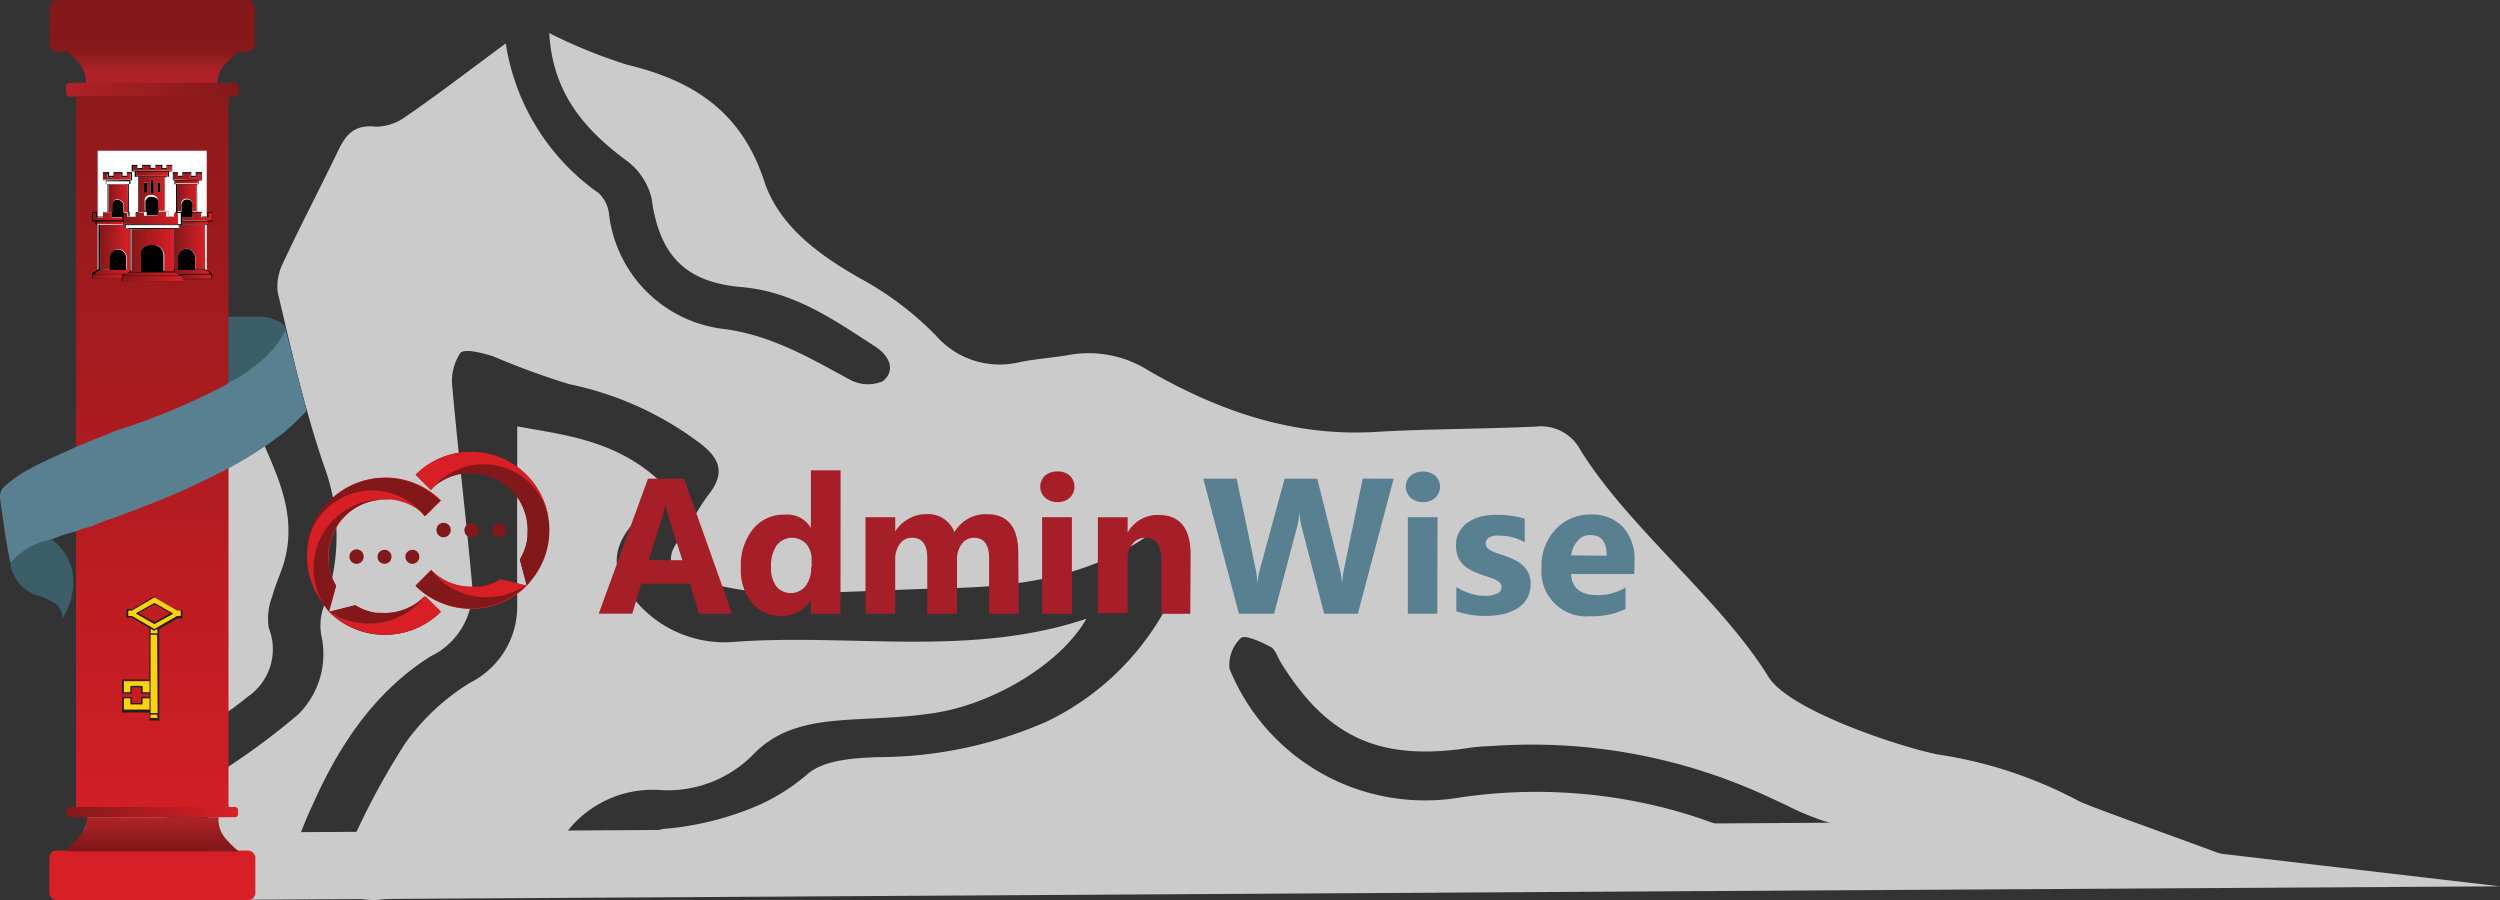 <svg xmlns="http://www.w3.org/2000/svg" xmlns:xlink="http://www.w3.org/1999/xlink" width="215" height="77.402" viewBox="0 0 215 77.402">
  <rect x="0" y="0" width="215" height="77.402" fill="#333333" stroke="none"/>
  <defs>
    <linearGradient id="linear-gradient" x1="0.5" y1="-0.042" x2="0.5" y2="0.651" gradientUnits="objectBoundingBox">
      <stop offset="0" stop-color="#83181a"/>
      <stop offset="1" stop-color="#ae2227"/>
    </linearGradient>
    <linearGradient id="linear-gradient-2" x1="0.5" y1="0.083" x2="0.5" y2="17.324" gradientUnits="objectBoundingBox">
      <stop offset="0" stop-color="#83181a"/>
      <stop offset="1" stop-color="#d91f26"/>
    </linearGradient>
    <linearGradient id="linear-gradient-3" y1="0.494" x2="0.999" y2="0.494" gradientUnits="objectBoundingBox">
      <stop offset="0" stop-color="#ae2227"/>
      <stop offset="1" stop-color="#83181a"/>
    </linearGradient>
    <linearGradient id="linear-gradient-4" x1="0" y1="0.5" x2="1" y2="0.5" xlink:href="#linear-gradient-2"/>
    <linearGradient id="linear-gradient-5" x1="0.499" y1="-17.116" x2="0.499" y2="0.846" xlink:href="#linear-gradient-2"/>
    <linearGradient id="linear-gradient-6" x1="0.499" y1="-0.141" x2="0.499" y2="1.114" xlink:href="#linear-gradient-2"/>
    <linearGradient id="linear-gradient-7" x1="0.501" y1="0.051" x2="0.501" y2="0.861" xlink:href="#linear-gradient-3"/>
    <linearGradient id="linear-gradient-8" x1="-0.019" y1="0.493" x2="1" y2="0.493" xlink:href="#linear-gradient-2"/>
    <linearGradient id="linear-gradient-9" x1="-0.005" y1="0.502" x2="1" y2="0.502" xlink:href="#linear-gradient-2"/>
    <linearGradient id="linear-gradient-10" x1="0" y1="0.501" x2="1" y2="0.501" xlink:href="#linear-gradient-2"/>
    <linearGradient id="linear-gradient-11" x1="0" y1="0.498" x2="1.043" y2="0.498" xlink:href="#linear-gradient-2"/>
    <linearGradient id="linear-gradient-12" x1="0" y1="0.5" x2="1.053" y2="0.5" xlink:href="#linear-gradient-2"/>
    <linearGradient id="linear-gradient-13" x1="-0.008" y1="0.503" x2="1.025" y2="0.503" xlink:href="#linear-gradient-2"/>
    <linearGradient id="linear-gradient-14" x1="-0.042" y1="0.497" x2="0.983" y2="0.497" xlink:href="#linear-gradient-2"/>
    <linearGradient id="linear-gradient-15" x1="0" y1="0.5" x2="0.992" y2="0.5" xlink:href="#linear-gradient-2"/>
    <linearGradient id="linear-gradient-17" x1="0" y1="0.444" x2="1.003" y2="0.444" xlink:href="#linear-gradient-2"/>
    <linearGradient id="linear-gradient-18" x1="-0.022" y1="0.511" x2="1.017" y2="0.511" xlink:href="#linear-gradient-2"/>
    <linearGradient id="linear-gradient-19" x1="-0.022" y1="0.5" x2="1" y2="0.5" xlink:href="#linear-gradient-2"/>
    <linearGradient id="linear-gradient-21" x1="0" y1="0.5" x2="1.01" y2="0.5" xlink:href="#linear-gradient-2"/>
    <linearGradient id="linear-gradient-22" x1="0.011" y1="0.432" x2="1" y2="0.432" xlink:href="#linear-gradient-2"/>
    <linearGradient id="linear-gradient-23" x1="-0.001" y1="0.457" x2="1" y2="0.457" xlink:href="#linear-gradient-2"/>
    <linearGradient id="linear-gradient-24" x1="0" y1="0.682" x2="1" y2="0.682" xlink:href="#linear-gradient-2"/>
    <linearGradient id="linear-gradient-25" x1="0.01" y1="0.52" x2="1.021" y2="0.52" xlink:href="#linear-gradient-2"/>
    <linearGradient id="linear-gradient-26" x1="0" y1="0.523" x2="1" y2="0.523" xlink:href="#linear-gradient-2"/>
    <linearGradient id="linear-gradient-27" x1="0" y1="0.551" x2="1" y2="0.551" xlink:href="#linear-gradient-2"/>
    <linearGradient id="linear-gradient-28" x1="0" y1="0.353" x2="0.998" y2="0.353" xlink:href="#linear-gradient-2"/>
    <linearGradient id="linear-gradient-29" x1="-0.031" y1="0.353" x2="0.988" y2="0.353" xlink:href="#linear-gradient-2"/>
    <linearGradient id="linear-gradient-32" x1="216.589" y1="0.849" x2="217.311" y2="0.209" xlink:href="#linear-gradient-2"/>
    <linearGradient id="linear-gradient-33" x1="261.346" y1="0.495" x2="260.594" y2="0.533" xlink:href="#linear-gradient-2"/>
    <linearGradient id="linear-gradient-34" x1="260.633" y1="0.465" x2="261.454" y2="0.525" xlink:href="#linear-gradient-2"/>
    <linearGradient id="linear-gradient-35" x1="217.171" y1="1.039" x2="215.81" y2="-0.313" xlink:href="#linear-gradient-2"/>
    <linearGradient id="linear-gradient-36" x1="378.833" y1="0.5" x2="379.83" y2="0.5" xlink:href="#linear-gradient-2"/>
    <linearGradient id="linear-gradient-37" x1="2085.856" y1="0.5" x2="2086.866" y2="0.5" xlink:href="#linear-gradient-2"/>
    <linearGradient id="linear-gradient-38" x1="2047.202" y1="0.49" x2="2048.191" y2="0.49" xlink:href="#linear-gradient-2"/>
    <linearGradient id="linear-gradient-39" x1="2047.667" y1="0.52" x2="2048.655" y2="0.52" xlink:href="#linear-gradient-2"/>
    <linearGradient id="linear-gradient-40" x1="-135.648" y1="0.849" x2="-134.928" y2="0.21" xlink:href="#linear-gradient-2"/>
    <linearGradient id="linear-gradient-41" x1="-162.938" y1="-0.312" x2="-164.329" y2="1.188" xlink:href="#linear-gradient-2"/>
    <linearGradient id="linear-gradient-42" x1="-163.891" y1="0.591" x2="-162.459" y2="0.469" xlink:href="#linear-gradient-2"/>
    <linearGradient id="linear-gradient-43" x1="-135.12" y1="1.037" x2="-136.48" y2="-0.313" xlink:href="#linear-gradient-2"/>
    <linearGradient id="linear-gradient-44" x1="-237.621" y1="0.209" x2="-238.041" y2="1.118" xlink:href="#linear-gradient-2"/>
    <linearGradient id="linear-gradient-45" x1="2098.127" y1="0.469" x2="2099.137" y2="0.469" xlink:href="#linear-gradient-2"/>
    <linearGradient id="linear-gradient-46" x1="2102.158" y1="0.469" x2="2103.157" y2="0.469" xlink:href="#linear-gradient-2"/>
    <linearGradient id="linear-gradient-47" x1="2059.94" y1="0.49" x2="2060.918" y2="0.49" xlink:href="#linear-gradient-2"/>
  </defs>
  <g id="admin_wise_1" data-name="admin wise_1" transform="translate(-7.527 -6.07)">
    <g id="Rock" transform="translate(13.875 8.914)">
      <path id="Path_855" data-name="Path 855" d="M12.17,70.57c1.572-4.362,3.514-8.628,4.649-13.1A37.778,37.778,0,0,1,22.78,43.895a22.56,22.56,0,0,0,2.666-6.754c.6-1.914.9-3.938,1.586-5.92,1.367,4.553,4.621,8.6,3.281,13.741-.273,1.066-.793,2.065-1.066,3.131a5.264,5.264,0,0,0-.314,2.735,4.95,4.95,0,0,1-1.818,5.934,25.4,25.4,0,0,1-4.758,3.1,3.582,3.582,0,0,0-2.106,3.869,38.284,38.284,0,0,1-.547,7.288c-.287,1.723-1.367,2.543-3.268,1.477a20.919,20.919,0,0,0-4.266-1.367Z" transform="translate(-12.17 0.323)" fill="#cbcbcb"/>
      <path id="Path_856" data-name="Path 856" d="M182.1,79.249a16.062,16.062,0,0,1-2.567-.643,18.986,18.986,0,0,0-10.928-1.7,21.88,21.88,0,0,1-12.092-2.338l-1.291-.6a48.309,48.309,0,0,0-24.115-4.5,15.854,15.854,0,0,0-1.964.164c-7.617,1.149-12.149-.9-16.119-7.329-.309-.492-.477-1.162-.9-1.367-.772-.41-2.174-1.066-2.539-.766a3.153,3.153,0,0,0-.982,2.666,18.144,18.144,0,0,0,19.317,11.13,44.78,44.78,0,0,1,17.185.6,40.706,40.706,0,0,1,5.134,1.545c2.581.957,5.036,2.16,8.137,3.487-.9.574-1.4,1.231-1.95,1.2a8.687,8.687,0,0,1-3.269-.711,10.64,10.64,0,0,0-8.754-.273,10.794,10.794,0,0,1-9.609,0,10.048,10.048,0,0,0-8.754.328,9.548,9.548,0,0,1-8.01.164,11.358,11.358,0,0,0-9.455,0,8.727,8.727,0,0,1-7.73,0,11.341,11.341,0,0,0-9.9,0,9.087,9.087,0,0,1-7.982,0,10.437,10.437,0,0,0-8.978.137,8.366,8.366,0,0,1-7.716.109,11.488,11.488,0,0,0-9.02-.438,3.666,3.666,0,0,1-1.711-.082c.2-.547.224-1.3.617-1.545a9.569,9.569,0,0,1,3.689-1.887,25.878,25.878,0,0,0,8.417-2.119,17.384,17.384,0,0,0,4.054-2.612c1.4-1.2,3.914-1.367,5.948-1.449a36.219,36.219,0,0,0,14.59-3.049,23.016,23.016,0,0,0,11.98-13.755,2.679,2.679,0,0,0-.449-2.5,2.755,2.755,0,0,0-2.567.082c-5.275,3.746-11.321,4.567-17.606,4.7-4.938.109-9.89.465-14.842.41a28.029,28.029,0,0,1-7.309-1.367c-1.487-.424-2.048-1.627-.842-3.158.982-1.244,1.641-2.735,2.623-3.992,1.4-1.832.926-3.063-.814-4.389A28.152,28.152,0,0,0,51.8,38.34a65.822,65.822,0,0,1-6.537-2.393c-.884-.273-2.4-.684-2.806-.3a4.381,4.381,0,0,0-.7,2.94c.505,5.62,1.178,11.171,1.683,16.777a6.3,6.3,0,0,1-3.549,6.385c-4.868,3.076-7.912,7.725-10.171,12.825a34.186,34.186,0,0,0-1.319,3.24c-.729,1.955-1.473,3.076-3.858,2.912a18.275,18.275,0,0,0-4.307.766c.2-2.324.365-4.635.645-6.918a12,12,0,0,1,.2-1.723c.084-.574.87-1.162,1.4-1.6a59.531,59.531,0,0,0,6.032-4.512A7.311,7.311,0,0,0,30.481,59.9a4.818,4.818,0,0,1,.238-2.475,17.351,17.351,0,0,0,0-12.073c-1.669-4.868-2.806-9.94-3.984-14.944a4.56,4.56,0,0,1,.463-2.488c1.515-3.24,3.17-6.4,4.7-9.571.673-1.436,1.4-2.365,3.3-2.147a4.477,4.477,0,0,0,2.6-.9c2.806-1.928,5.457-3.979,8.557-6.262a19.289,19.289,0,0,0,8,12.88,2.936,2.936,0,0,1,.884,1.832,11.272,11.272,0,0,0,9.96,9.858c4.026.547,7.295,2.475,10.7,4.321a3.272,3.272,0,0,0,2.876.164c1.192-.971.505-2.229-.617-2.967-3.577-2.311-7.014-4.758-11.6-5.141-4.938-.438-7.014-2.912-7.66-7.6a5.665,5.665,0,0,0-2.2-3.3C53,16.354,50.373,13.182,50.093,8.15a44.293,44.293,0,0,0,6.734,2.735c5.724,1.367,9.82,4.1,11.742,9.967,1.3,3.979,4.91,6.549,8.712,8.641a27.358,27.358,0,0,1,6.06,4.662,7.262,7.262,0,0,0,7.014,2.338c1.5-.328,3.044-.41,4.573-.684a9.584,9.584,0,0,1,6.706,1.367c5.962,3.432,12.331,5.688,19.457,5.278,4.6-.273,9.273-.246,13.888-.465a3.838,3.838,0,0,1,3.8,2.024c4.11,6.645,12.064,12.852,16.175,19.511,1.754,2.858,11.223,6,14.519,6.659a37.535,37.535,0,0,1,12.2,4.033c1.585.766,15.193,5.469,16.736,6.358.477.273-17.493-2.735-17.017-2.434.14.082.253.191.393.273s.126.246.323.779A.094.094,0,0,1,182.1,79.249Z" transform="translate(-9.206 -8.15)" fill="#cbcbcb"/>
      <path id="Path_857" data-name="Path 857" d="M44.157,32.89c3.856.711,8.381,1.135,12.169,4.621-.861,1.367-1.654,2.926-2.653,4.293-1.559,2.133-1.08,4.1.451,5.825a9.981,9.981,0,0,0,8.381,3.815c10.145-.807,20.509,1.367,30.6-2.01-2.147,3.787-7.876,7.329-13.194,8.122-2.27.342-4.58.41-6.836.533-3.131.191-6.18.533-8.532,2.926A10.323,10.323,0,0,1,56.38,64.16a9.3,9.3,0,0,0-8.04,3.719c-.355.424-.82.752-1.176,1.176-1.818,2.051-3.664,3.637-6.836,3.063-1.572-.3-3.377.615-5.086.957a16.857,16.857,0,0,1-3.254.547c-2.9,0-3.746-1.149-2.57-3.774A62.238,62.238,0,0,1,34.5,60.181a18.951,18.951,0,0,1,5.633-5.264,7.329,7.329,0,0,0,4.02-6.727C44.143,43.1,44.157,37.99,44.157,32.89Z" transform="translate(-6.023 0.936)" fill="#cbcbcb"/>
      <path id="Path_858" data-name="Path 858" d="M217.921,63.307,20.07,64.483V58.7l150.515-.93,7.906.93Z" transform="translate(-9.268 10.074)" fill="#cbcbcb"/>
    </g>
    <path id="Path_860" data-name="Path 860" d="M11.739,40a6.071,6.071,0,0,0-3.432,1.777l-.137.1a3.336,3.336,0,0,0,2.365,2.953,5,5,0,0,1,1.367.6,1.477,1.477,0,0,1,.752,1.408,6.016,6.016,0,0,0,.943-3.268A4.58,4.58,0,0,0,11.739,40Z" transform="translate(0.236 12.462)" fill="#3c5e68"/>
    <path id="Path_861" data-name="Path 861" d="M11.66,9.22a8.874,8.874,0,0,1,1.053,1.025,2.447,2.447,0,0,1,.684,1.709v.205h11.28a2.461,2.461,0,0,1,.7-1.723l1.176-1.2Z" transform="translate(1.518 1.157)" fill="url(#linear-gradient)"/>
    <rect id="Rectangle_127" data-name="Rectangle 127" width="17.638" height="4.43" rx="0.61" transform="translate(11.797 6.07)" fill="url(#linear-gradient-2)"/>
    <rect id="Rectangle_128" data-name="Rectangle 128" width="14.849" height="1.19" rx="0.32" transform="translate(13.205 13.194)" fill="url(#linear-gradient-3)"/>
    <rect id="Rectangle_129" data-name="Rectangle 129" width="14.753" height="0.875" rx="0.24" transform="translate(13.246 75.473)" fill="url(#linear-gradient-4)"/>
    <rect id="Rectangle_130" data-name="Rectangle 130" width="17.72" height="4.252" rx="0.61" transform="translate(11.769 79.219)" fill="url(#linear-gradient-5)"/>
    <rect id="Rectangle_131" data-name="Rectangle 131" width="13.112" height="61.104" transform="translate(14.067 14.369)" fill="url(#linear-gradient-6)"/>
    <path id="Path_862" data-name="Path 862" d="M26.561,60.423a9.051,9.051,0,0,1-1.066-1.039,2.475,2.475,0,0,1-.684-1.709V57.47H13.5a2.529,2.529,0,0,1-.7,1.723L11.63,60.41Z" transform="translate(1.507 18.878)" fill="url(#linear-gradient-7)"/>
    <rect id="Rectangle_132" data-name="Rectangle 132" width="9.38" height="10.309" transform="translate(15.926 19.032)" fill="#fff"/>
    <path id="Path_863" data-name="Path 863" d="M13.32,21.308v-.82h.41v.4h.52v-.4h.4V18.108a.56.56,0,0,0-.15,0v-.342H14.25v-.7h.533v.314h.383v-.314h.766v.314h.383v-.314h.438v.7h-.137v.314h-.137v2.406h.068v.383h.561v-.383H17.3V17.465h-.314v-.451h-.26V16.44h.492v.273h.41V16.44h.725v.273h.41V16.44h.6v.273h.355V16.44h.492v.574h-.273v.438h-.219v3.035h.191v.4h.561v-.4h.068V18.108H20.4v-.342h-.137v-.7H20.7v.314h.383v-.314h.766v.314h.383v-.314h.533v.711h-.26v.328a.56.56,0,0,0-.15,0v2.379h.4v.4h.492v-.4h.41v.82h-.342v.314a.916.916,0,0,0-.273,0v3.787l.533.355h.068v.492H21.086v.205H15.877v-.205H13.334v-.492h0l.178-.109.355-.246V21.581h-.26v-.273Zm7.041.643H16.629v3.692h.834V24.275a1.271,1.271,0,0,1,0-.4.834.834,0,0,1,.41-.451,1.244,1.244,0,0,1,.738-.109.971.971,0,0,1,.643.342.875.875,0,0,1,.205.547v1.367h.834Zm2.625-.328H20.84v.314h-.41v3.473H20.7v-.971a.56.56,0,0,1,0-.15.711.711,0,0,1,.287-.492.738.738,0,0,1,.52-.137.67.67,0,0,1,.451.232.725.725,0,0,1,.219.52v1h.793Zm-8.2,3.815a.15.15,0,0,0,0-.068v-.9a.807.807,0,0,1,.1-.4.738.738,0,0,1,1.367.355q0,.472,0,.943a.123.123,0,0,0,0,.068h.26V21.909h-.424v-.314H14v3.815ZM17.9,20.514V19.6a.506.506,0,0,1,.342-.4.7.7,0,0,1,.287,0,.52.52,0,0,1,.26.068.492.492,0,0,1,.273.451v.834h.656V17.52H17.367v2.967ZM16.041,21.54h4.909v-.957h-.342v.287h-.684v-.4h-.738v.314H18.023V20.5H17.3v.383h-.861v-.342h-.314ZM21.948,20.5H22.3V18.163H20.676v2.324H21v-.533a.451.451,0,0,1,0-.137.615.615,0,0,1,.164-.287.465.465,0,0,1,.4-.109.41.41,0,0,1,.287.137.533.533,0,0,1,.137.369Zm-5.579-2.365H14.728v2.311h.314V19.94a.383.383,0,0,1,0-.123.438.438,0,0,1,.26-.355.465.465,0,0,1,.273,0,.424.424,0,0,1,.3.15.451.451,0,0,1,.137.369v.547h.328Zm-.424,8.313h5.141v-.41H15.945Zm.273-4.58h4.553v-.246H16.219Zm-.15,4.1h4.84l-.492-.246H16.574l-.342.164a.916.916,0,0,0-.164.055Zm-2.406-5.387h-.273v.6H15.9v-.246h-.916v-.4H14.25v.4h-.629Zm8.286.4h-.861v.246h2.557v-.656h-.26v.4h-.629v-.4H22Zm-1.8-4.006v-.438h-.355v.273H19.24v-.273h-.479v.273h-.533v-.273h-.492v.273H17.2v-.273h-.355v.438Zm-3.035.438h2.735v-.355H17.107Zm-.465.328v-.533h-.3v.314h-.52v-.314h-.629v.314h-.52v-.314H14.25v.574Zm3.705,0H22.7v-.533h-.383v.314H21.8v-.314h-.629v.314h-.52v-.314h-.3a3.76,3.76,0,0,0,0,.492Zm-4.321,8.2H13.388v.232c0,.068,0,.068.068.068h2.42v-.287Zm5.086.328h2.42c.068,0,.068,0,.068-.068V25.97H20.99a.533.533,0,0,0,.15.082ZM13.5,25.847h2.735l.26-.123h0v-.15H14.14a.479.479,0,0,0-.3.082Zm6.932-.164a1.7,1.7,0,0,1,.273.137.616.616,0,0,0,.15,0h2.653l-.451-.3a.1.1,0,0,0-.082,0H20.43Zm-6.7-4.1h2.229a1.367,1.367,0,0,0,0-.232H13.73Zm9.571-.232H21.086v.205h2.242Zm-6.768-3.5h-2v.246h1.955Zm5.961,0h-2v.246h1.955Z" transform="translate(2.127 3.809)" fill="#010101"/>
    <path id="Path_864" data-name="Path 864" d="M13.33,23.782h0V23.29h0Z" transform="translate(2.131 6.325)" fill="#fff"/>
    <path id="Path_865" data-name="Path 865" d="M20.89,23.782h0V23.29h0Z" transform="translate(4.908 6.325)" fill="#fff"/>
    <path id="Path_866" data-name="Path 866" d="M19.454,20.45v3.678H18.62V22.761a.875.875,0,0,0-.205-.547.971.971,0,0,0-.643-.342,1.244,1.244,0,0,0-.738.109.834.834,0,0,0-.41.451,1.272,1.272,0,0,0,0,.4V24.2H15.79V20.5Z" transform="translate(3.035 5.281)" fill="url(#linear-gradient-8)"/>
    <path id="Path_867" data-name="Path 867" d="M21.073,20.21v3.815H20.28v-1a.725.725,0,0,0-.219-.52.67.67,0,0,0-.451-.232.738.738,0,0,0-.52.137.711.711,0,0,0-.287.492.561.561,0,0,0,0,.15v.971H18.53v-3.5h.41V20.21Z" transform="translate(4.041 5.193)" fill="url(#linear-gradient-9)"/>
    <path id="Path_868" data-name="Path 868" d="M14.6,24.025H13.82V20.21h2.133v.314h.424v3.5h-.26a.123.123,0,0,1,0-.068v-.943a.738.738,0,0,0-1.367-.355.807.807,0,0,0-.1.4v.971a.15.15,0,0,1-.055,0Z" transform="translate(2.311 5.193)" fill="url(#linear-gradient-10)"/>
    <path id="Path_869" data-name="Path 869" d="M16.824,20.212H16.25V17.19h2.242v2.926h-.561v-.834a.492.492,0,0,0-.273-.451.52.52,0,0,0-.26-.068.7.7,0,0,0-.287,0,.506.506,0,0,0-.342.4v.916A.15.15,0,0,1,16.824,20.212Zm.725-1.627V17.463h-.273v1.121Zm.574-.082v-.82h-.26v.82Zm-1.149,0v-.834h-.26V18.5Z" transform="translate(3.204 4.084)" fill="url(#linear-gradient-11)"/>
    <path id="Path_870" data-name="Path 870" d="M15.31,20.422v-.943h.314v.342h.7v-.383h.725v.287h1.162V19.41h.738v.4h.684v-.287h.342v.957Z" transform="translate(2.858 4.9)" fill="url(#linear-gradient-12)"/>
    <path id="Path_871" data-name="Path 871" d="M19.983,20.025V19.41a.533.533,0,0,0-.137-.369.41.41,0,0,0-.287-.137.465.465,0,0,0-.4.109A.615.615,0,0,0,19,19.3a.451.451,0,0,0,0,.137v.533H18.67V17.66H20.3v2.311Z" transform="translate(4.092 4.257)" fill="url(#linear-gradient-13)"/>
    <path id="Path_872" data-name="Path 872" d="M15.983,17.66v2.379h-.328v-.547a.451.451,0,0,0-.137-.369.424.424,0,0,0-.3-.15.465.465,0,0,0-.273,0,.438.438,0,0,0-.26.355.383.383,0,0,0,0,.123v.6H14.37V17.687h1.641Z" transform="translate(2.513 4.257)" fill="url(#linear-gradient-14)"/>
    <path id="Path_873" data-name="Path 873" d="M15.24,23.85v-.41h5.141v.41Z" transform="translate(2.833 6.38)" fill="url(#linear-gradient-15)"/>
    <path id="Path_874" data-name="Path 874" d="M15.44,20.456V20.21h4.553v.246Z" transform="translate(2.906 5.193)" fill="url(#linear-gradient-4)"/>
    <path id="Path_875" data-name="Path 875" d="M15.33,23.456a.916.916,0,0,1,.164-.082l.342-.164h3.828l.492.246Z" transform="translate(2.866 6.295)" fill="url(#linear-gradient-17)"/>
    <path id="Path_876" data-name="Path 876" d="M13.629,19.45v.4h.588v-.4h.752v.4h.916v.246H13.41v-.6h.273Z" transform="translate(2.161 4.914)" fill="url(#linear-gradient-18)"/>
    <path id="Path_877" data-name="Path 877" d="M19.861,19.847v-.4h.752v.4h.629v-.4h.26v.656H19V19.86Z" transform="translate(4.214 4.914)" fill="url(#linear-gradient-19)"/>
    <path id="Path_878" data-name="Path 878" d="M19.2,16.928H15.9V16.49h.355v.273h.533V16.49h.492v.273h.533V16.49h.479v.273h.547V16.49H19.2Z" transform="translate(3.075 3.827)" fill="url(#linear-gradient-4)"/>
    <path id="Path_879" data-name="Path 879" d="M16.09,17.225V16.87h2.735v.355Z" transform="translate(3.145 3.967)" fill="url(#linear-gradient-21)"/>
    <path id="Path_880" data-name="Path 880" d="M16.393,17.506H14V17h.4v.314h.52V17h.629v.314h.52V17h.3Z" transform="translate(2.377 4.014)" fill="url(#linear-gradient-22)"/>
    <path id="Path_881" data-name="Path 881" d="M18.463,17.511a3.761,3.761,0,0,1,0-.561h.3v.314h.52v-.246h.629v.314h.52v-.314h.383v.561Z" transform="translate(4.012 3.996)" fill="url(#linear-gradient-23)"/>
    <path id="Path_882" data-name="Path 882" d="M16.009,23.361h-.15v.26h-2.42c-.068,0-.068,0-.068-.068V23.32h2.639Z" transform="translate(2.146 6.336)" fill="url(#linear-gradient-24)"/>
    <path id="Path_883" data-name="Path 883" d="M19.04,23.682v-.26a.533.533,0,0,1-.15-.082H21.5v.232c0,.068,0,.068-.068.068H19.04Z" transform="translate(4.173 6.343)" fill="url(#linear-gradient-25)"/>
    <path id="Path_884" data-name="Path 884" d="M13.45,23.365l.342-.232a.479.479,0,0,1,.3-.082h2.42v.15h0l-.26.123H13.518Z" transform="translate(2.175 6.236)" fill="url(#linear-gradient-26)"/>
    <path id="Path_885" data-name="Path 885" d="M18.52,23.2v-.15h2.543a.1.1,0,0,1,.082,0l.451.3H18.944a.615.615,0,0,1-.15,0A1.7,1.7,0,0,0,18.52,23.2Z" transform="translate(4.037 6.234)" fill="url(#linear-gradient-27)"/>
    <path id="Path_886" data-name="Path 886" d="M13.62,20.205V20h2.229a1.367,1.367,0,0,1,0,.232Z" transform="translate(2.238 5.116)" fill="url(#linear-gradient-28)"/>
    <path id="Path_887" data-name="Path 887" d="M21.174,20v.232H19V20h2.2Z" transform="translate(4.214 5.116)" fill="url(#linear-gradient-29)"/>
    <path id="Path_888" data-name="Path 888" d="M16.165,17.42v.246H14.21V17.42Z" transform="translate(2.454 4.169)" fill="url(#linear-gradient-4)"/>
    <path id="Path_889" data-name="Path 889" d="M20.525,17.42v.246H18.57V17.42Z" transform="translate(4.056 4.169)" fill="url(#linear-gradient-4)"/>
    <path id="Path_890" data-name="Path 890" d="M17.273,18.511H17V17.39h.26Z" transform="translate(3.479 4.158)" fill="#010101"/>
    <path id="Path_891" data-name="Path 891" d="M17.69,18.37h-.26v-.82h.26Z" transform="translate(3.637 4.216)" fill="#010101"/>
    <path id="Path_892" data-name="Path 892" d="M16.85,18.384h-.26V17.55h.26Z" transform="translate(3.328 4.216)" fill="#010101"/>
    <path id="Path_893" data-name="Path 893" d="M15.214,50.724h2.338v-4.43l-1.545-.9h-.424v-.725a.82.82,0,0,1,.314,0,.356.356,0,0,0,.205,0L17.921,43.6h0a.132.132,0,0,1,.109.082l1.545.9a.875.875,0,0,0,.6.164H20.4v.725h-.438l-1.559.916v7.862h-.834a5.7,5.7,0,0,0,0-.684H15.214V52.214h.834v.533h.793V52.2h.711a.916.916,0,0,0,0-.273h-.369a1.572,1.572,0,0,1-.355,0v-.533h-.793v.547H15.2Zm3.049,2.885V46.881h-.6v6.713Zm-.273-9.94L16.048,44.8h-.3v.451h.314l1.928,1.121,1.942-1.121h.314V44.79h-.314Zm-1.012,8.682v.533H15.925v-.533h-.547v.943h2.2v-.943Zm.588-.561v-.957h-2.2v.943h.547v-.533a6.7,6.7,0,0,1,1.066,0v.533Zm.7-5.073v-.342c-.109,0-.178.109-.273.123s-.164-.109-.273-.137v.355Zm0,7.288v-.287h-.533a.629.629,0,0,0,0,.273Z" transform="translate(2.818 13.784)" fill="#231f20"/>
    <path id="Path_894" data-name="Path 894" d="M17.6,52.727H17V46h.547Z" transform="translate(3.479 14.665)" fill="#f3d513"/>
    <path id="Path_895" data-name="Path 895" d="M17.842,43.65l1.942,1.121H20.1v.465h-.314l-1.942,1.121-1.928-1.121H15.6v-.451h.3Zm0,2.283,1.6-.93-1.6-.875-1.586.93Z" transform="translate(2.965 13.802)" fill="#f3d513"/>
    <path id="Path_896" data-name="Path 896" d="M16.933,50h.588v.957h-2.2V50h.547v.52H16.92C16.947,50.4,16.92,50.219,16.933,50Z" transform="translate(2.862 16.135)" fill="#f3d513"/>
    <path id="Path_897" data-name="Path 897" d="M17.521,49.863h-.588V49.33a6.7,6.7,0,0,0-1.066,0v.533H15.32V48.92h2.2Z" transform="translate(2.862 15.738)" fill="#f3d513"/>
    <path id="Path_898" data-name="Path 898" d="M17.6,46H17V45.64c.109,0,.164.109.273.137s.164-.109.273-.123Z" transform="translate(3.479 14.533)" fill="#f3d513"/>
    <path id="Path_899" data-name="Path 899" d="M17.606,51.3H17a.629.629,0,0,1,0-.273h.533Z" transform="translate(3.475 16.513)" fill="#f3d513"/>
    <path id="Path_900" data-name="Path 900" d="M17.666,45.8l-1.586-.93L17.666,44l1.6.93Zm1.367-.93-1.367-.766-1.367.766,1.367.766Z" transform="translate(3.141 13.931)" fill="#231f20"/>
    <path id="Path_901" data-name="Path 901" d="M21.89,26.006v5.715a8.792,8.792,0,0,0,2.078-1.285,9.571,9.571,0,0,0,2.3-2.283c.219-.3.383-.643.574-.957,0-.479-.4-.684-.752-.861a3.787,3.787,0,0,0-2-.328Z" transform="translate(5.275 7.314)" fill="#3c5e68"/>
    <g id="Group_5" data-name="Group 5" transform="translate(33.866 44.921)">
      <path id="Path_846" data-name="Path 846" d="M99.144,25.2H96.3l-.77-2.584H91.344L90.562,25.2H87.68L91.915,13.59h3.105Zm-4.273-4.6-1.242-3.9a4.584,4.584,0,0,1-.2-1.043h0a4.844,4.844,0,0,1-.211,1.006l-1.242,3.937Z" transform="translate(-62.528 -11.274)" fill="#a61e28"/>
      <path id="Path_847" data-name="Path 847" d="M106.092,25.344h-2.559V24.176h0a2.857,2.857,0,0,1-2.571,1.354,3.13,3.13,0,0,1-2.484-1.105,4.533,4.533,0,0,1-.956-3.068,4.968,4.968,0,0,1,1.043-3.291,3.4,3.4,0,0,1,2.745-1.242,2.323,2.323,0,0,1,2.236,1.155h0V13.01H106.1Zm-2.484-4.024v-.633a1.975,1.975,0,0,0-.46-1.341,1.664,1.664,0,0,0-2.559.137,3.08,3.08,0,0,0-.472,1.838,2.671,2.671,0,0,0,.46,1.677,1.64,1.64,0,0,0,2.484,0,2.633,2.633,0,0,0,.509-1.677Z" transform="translate(-60.148 -11.414)" fill="#a61e28"/>
      <path id="Path_848" data-name="Path 848" d="M119.328,24.609h-2.546V19.877c0-1.242-.447-1.8-1.329-1.8a1.242,1.242,0,0,0-1.031.547,2.161,2.161,0,0,0-.4,1.354v4.633h-2.559V19.827q0-1.751-1.3-1.751a1.242,1.242,0,0,0-1.056.522,2.248,2.248,0,0,0-.4,1.4v4.608H106.15v-8.3h2.559v1.242h0a2.919,2.919,0,0,1,1.118-1.081,2.956,2.956,0,0,1,1.565-.422A2.41,2.41,0,0,1,113.8,17.6a3.08,3.08,0,0,1,2.782-1.553c1.813,0,2.708,1.118,2.708,3.341Z" transform="translate(-58.057 -10.679)" fill="#a61e28"/>
      <path id="Path_849" data-name="Path 849" d="M119.728,15.724a1.54,1.54,0,0,1-1.068-.385,1.292,1.292,0,0,1,0-1.888,1.528,1.528,0,0,1,1.068-.36,1.49,1.49,0,0,1,1.056.36,1.306,1.306,0,0,1,0,1.9A1.5,1.5,0,0,1,119.728,15.724Zm1.242,9.6h-2.559v-8.3h2.559Z" transform="translate(-55.128 -11.395)" fill="#a61e28"/>
      <path id="Path_850" data-name="Path 850" d="M130.189,24.6h-2.484V19.988c0-1.242-.46-1.925-1.379-1.925a1.366,1.366,0,0,0-1.093.509,1.938,1.938,0,0,0-.435,1.242v4.732H122.24V16.3H124.8v1.317h0a2.931,2.931,0,0,1,2.658-1.515c1.838,0,2.757,1.143,2.757,3.416Z" transform="translate(-54.162 -10.666)" fill="#a61e28"/>
      <path id="Path_851" data-name="Path 851" d="M145.91,13.592l-3.08,11.613h-2.894L138,17.753a6.587,6.587,0,0,1-.186-1.3h0a8.393,8.393,0,0,1-.211,1.3l-1.975,7.452H132.6L129.54,13.592h2.869l1.627,7.738a8.993,8.993,0,0,1,.161,1.329h0a5.849,5.849,0,0,1,.236-1.366l2.1-7.7h2.807l1.95,7.8a8.348,8.348,0,0,1,.186,1.242h0a7.826,7.826,0,0,1,.174-1.3l1.6-7.75Z" transform="translate(-52.395 -11.276)" fill="#588090"/>
      <path id="Path_852" data-name="Path 852" d="M145.026,15.723a1.528,1.528,0,0,1-1.056-.385,1.292,1.292,0,0,1,0-1.888,1.751,1.751,0,0,1,2.124,0,1.306,1.306,0,0,1,0,1.9A1.515,1.515,0,0,1,145.026,15.723Zm1.242,9.6h-2.534v-8.3h2.559Z" transform="translate(-49.001 -11.394)" fill="#588090"/>
      <path id="Path_853" data-name="Path 853" d="M147.065,24.385V22.311a5.639,5.639,0,0,0,1.242.559,4.086,4.086,0,0,0,1.18.186,2.6,2.6,0,0,0,1.081-.186.6.6,0,0,0,.385-.559.559.559,0,0,0-.174-.41,1.814,1.814,0,0,0-.46-.286,5.775,5.775,0,0,0-.609-.211c-.224-.075-.435-.137-.646-.224a7.188,7.188,0,0,1-.869-.4,2.881,2.881,0,0,1-.633-.5,1.95,1.95,0,0,1-.385-.658,2.683,2.683,0,0,1-.137-.882,2.2,2.2,0,0,1,.31-1.242,2.484,2.484,0,0,1,.807-.82,3.726,3.726,0,0,1,1.155-.472,6.111,6.111,0,0,1,1.4-.112,6.782,6.782,0,0,1,1.118.087,6.633,6.633,0,0,1,1.118.248v2.025a3.924,3.924,0,0,0-1.031-.422,4.211,4.211,0,0,0-1.093-.149,1.9,1.9,0,0,0-.472,0,1.664,1.664,0,0,0-.4.124.782.782,0,0,0-.261.224.435.435,0,0,0-.1.3.621.621,0,0,0,.137.4,1.329,1.329,0,0,0,.385.273,3.267,3.267,0,0,0,.522.211l.571.186a9.544,9.544,0,0,1,.932.4,2.683,2.683,0,0,1,.708.5,2,2,0,0,1,.447.658,2.273,2.273,0,0,1,.161.907,2.4,2.4,0,0,1-.323,1.242,2.484,2.484,0,0,1-.845.845,3.862,3.862,0,0,1-1.242.484,6.831,6.831,0,0,1-1.441.149A7.639,7.639,0,0,1,147.065,24.385Z" transform="translate(-48.159 -10.667)" fill="#588090"/>
      <path id="Path_854" data-name="Path 854" d="M160.938,21.189H155.5c.087,1.242.845,1.813,2.273,1.813a4.434,4.434,0,0,0,2.41-.658v1.851a6.347,6.347,0,0,1-2.993.621,3.863,3.863,0,0,1-4.223-4.223,4.471,4.471,0,0,1,1.242-3.279,4.012,4.012,0,0,1,2.956-1.242,3.627,3.627,0,0,1,2.807,1.081,4.161,4.161,0,0,1,.994,2.919Zm-2.372-1.577c0-1.242-.484-1.776-1.441-1.776a1.379,1.379,0,0,0-1.068.509,2.31,2.31,0,0,0-.547,1.242Z" transform="translate(-46.73 -10.674)" fill="#588090"/>
      <path id="Path_902" data-name="Path 902" d="M80.055,23.332h.472a4.707,4.707,0,0,0,1.789-.646l2.248.559L83.968,21a4.969,4.969,0,0,0,.646-1.789v-.1a2.233,2.233,0,0,0,0-.273v-.112A4.869,4.869,0,0,0,76.3,15l-1.3-1.3a6.744,6.744,0,1,1,0,9.552L76.341,21.9a4.832,4.832,0,0,0,3.714,1.428Z" transform="translate(-65.598 -11.725)" fill="url(#linear-gradient-32)"/>
      <path id="Path_903" data-name="Path 903" d="M80.055,21.348h.472a4.707,4.707,0,0,0,1.789-.646l2.248.559h0a6.732,6.732,0,0,1-9.564,0l1.341-1.341a4.832,4.832,0,0,0,3.714,1.428Z" transform="translate(-65.598 -9.741)" fill="url(#linear-gradient-33)"/>
      <path id="Path_904" data-name="Path 904" d="M75,21.261l1.341-1.341h0a6.024,6.024,0,0,0,8.223,1.242h0a6.732,6.732,0,0,1-9.564.1Z" transform="translate(-65.598 -9.741)" fill="url(#linear-gradient-34)"/>
      <path id="Path_905" data-name="Path 905" d="M75,13.693l1.341,1.329a5.676,5.676,0,0,1,10.173,3.155A6.757,6.757,0,0,0,75,13.693Z" transform="translate(-65.598 -11.724)" fill="url(#linear-gradient-35)"/>
      <path id="Path_906" data-name="Path 906" d="M83.125,20.624a4.869,4.869,0,0,0-4.173-7.378,2.931,2.931,0,0,0-.472,0,5.937,5.937,0,0,1,5.242,9.638Z" transform="translate(-64.755 -11.365)" fill="url(#linear-gradient-36)"/>
      <circle id="Ellipse_3" data-name="Ellipse 3" cx="0.596" cy="0.596" r="0.596" transform="translate(15.998 6.154)" fill="url(#linear-gradient-37)"/>
      <path id="Path_907" data-name="Path 907" d="M78.38,17.276a.609.609,0,1,0,.6-.6.6.6,0,0,0-.6.6Z" transform="translate(-64.779 -10.526)" fill="url(#linear-gradient-38)"/>
      <path id="Path_908" data-name="Path 908" d="M76.45,17.286a.6.6,0,0,0,.6.6.621.621,0,0,0,0-1.242.6.6,0,0,0-.6.646Z" transform="translate(-65.247 -10.535)" fill="url(#linear-gradient-39)"/>
      <path id="Path_909" data-name="Path 909" d="M73.887,25.148h-.472a4.807,4.807,0,0,1-1.789-.658l-2.261.571.609-2.248a4.968,4.968,0,0,1-.609-1.789.273.273,0,0,0,0-.1,2.044,2.044,0,0,1,0-.273.348.348,0,0,0,0-.112,4.869,4.869,0,0,1,8.309-3.726l1.341-1.329a6.757,6.757,0,1,0,0,9.564L77.676,23.72a4.807,4.807,0,0,1-3.788,1.428Z" transform="translate(-67.416 -11.293)" fill="url(#linear-gradient-40)"/>
      <path id="Path_910" data-name="Path 910" d="M73.521,23.156h-.472a4.807,4.807,0,0,1-1.789-.658L69,23.069h0a6.744,6.744,0,0,0,9.539,0L77.2,21.74a4.807,4.807,0,0,1-3.677,1.416Z" transform="translate(-67.05 -9.301)" fill="url(#linear-gradient-41)"/>
      <path id="Path_911" data-name="Path 911" d="M78.566,23.079,77.225,21.75h0a6.061,6.061,0,0,1-8.235,1.242h0a6.744,6.744,0,0,0,9.576.087Z" transform="translate(-67.052 -9.298)" fill="url(#linear-gradient-42)"/>
      <path id="Path_912" data-name="Path 912" d="M78.944,15.5,77.6,16.832A5.676,5.676,0,0,0,67.43,20a6.757,6.757,0,0,1,11.514-4.5Z" transform="translate(-67.43 -11.286)" fill="url(#linear-gradient-43)"/>
      <path id="Path_913" data-name="Path 913" d="M69.879,22.447a4.869,4.869,0,0,1,4.161-7.39h.472A5.937,5.937,0,0,0,69.258,24.7Z" transform="translate(-67.308 -10.927)" fill="url(#linear-gradient-44)"/>
      <path id="Path_914" data-name="Path 914" d="M75.492,19.116a.6.6,0,1,1-.6-.6.584.584,0,0,1,.6.6Z" transform="translate(-65.767 -10.08)" fill="url(#linear-gradient-45)"/>
      <path id="Path_915" data-name="Path 915" d="M73.562,19.116a.6.6,0,1,1-.6-.6.584.584,0,0,1,.6.6Z" transform="translate(-66.234 -10.08)" fill="url(#linear-gradient-46)"/>
      <path id="Path_916" data-name="Path 916" d="M71.637,19.126a.6.6,0,0,1-.6.6.621.621,0,0,1,0-1.242.6.6,0,0,1,.6.646Z" transform="translate(-66.706 -10.09)" fill="url(#linear-gradient-47)"/>
    </g>
    <path id="Path_859" data-name="Path 859" d="M17.157,43.046c2.174-.807,4.348-1.627,6.467-2.584,1.19-.547,2.365-1.135,3.528-1.723a34.044,34.044,0,0,0,4.621-2.967,20.073,20.073,0,0,0,1.928-1.8.369.369,0,0,0,.15-.41c-.588-2.242-1.162-4.485-1.75-6.727-.191.314-.355.656-.574.957a9.571,9.571,0,0,1-2.3,2.283,8.791,8.791,0,0,1-2.078,1.285.438.438,0,0,1-.219.191,57.577,57.577,0,0,1-9.571,3.979c-.561.273-1.135.479-1.723.7l-1.586.656c-1.367.643-2.844,1.244-4.2,2.01a9.366,9.366,0,0,0-1.914,1.367,1.149,1.149,0,0,0-.4,1.08c.26,1.818.492,3.623.875,5.469l.137-.1a6.071,6.071,0,0,1,3.418-1.873,12.183,12.183,0,0,1,2.065-.684,6.467,6.467,0,0,1,1.367-.438,12.811,12.811,0,0,1,1.75-.67Z" transform="translate(0 7.625)" fill="#588090"/>
  </g>
</svg>
